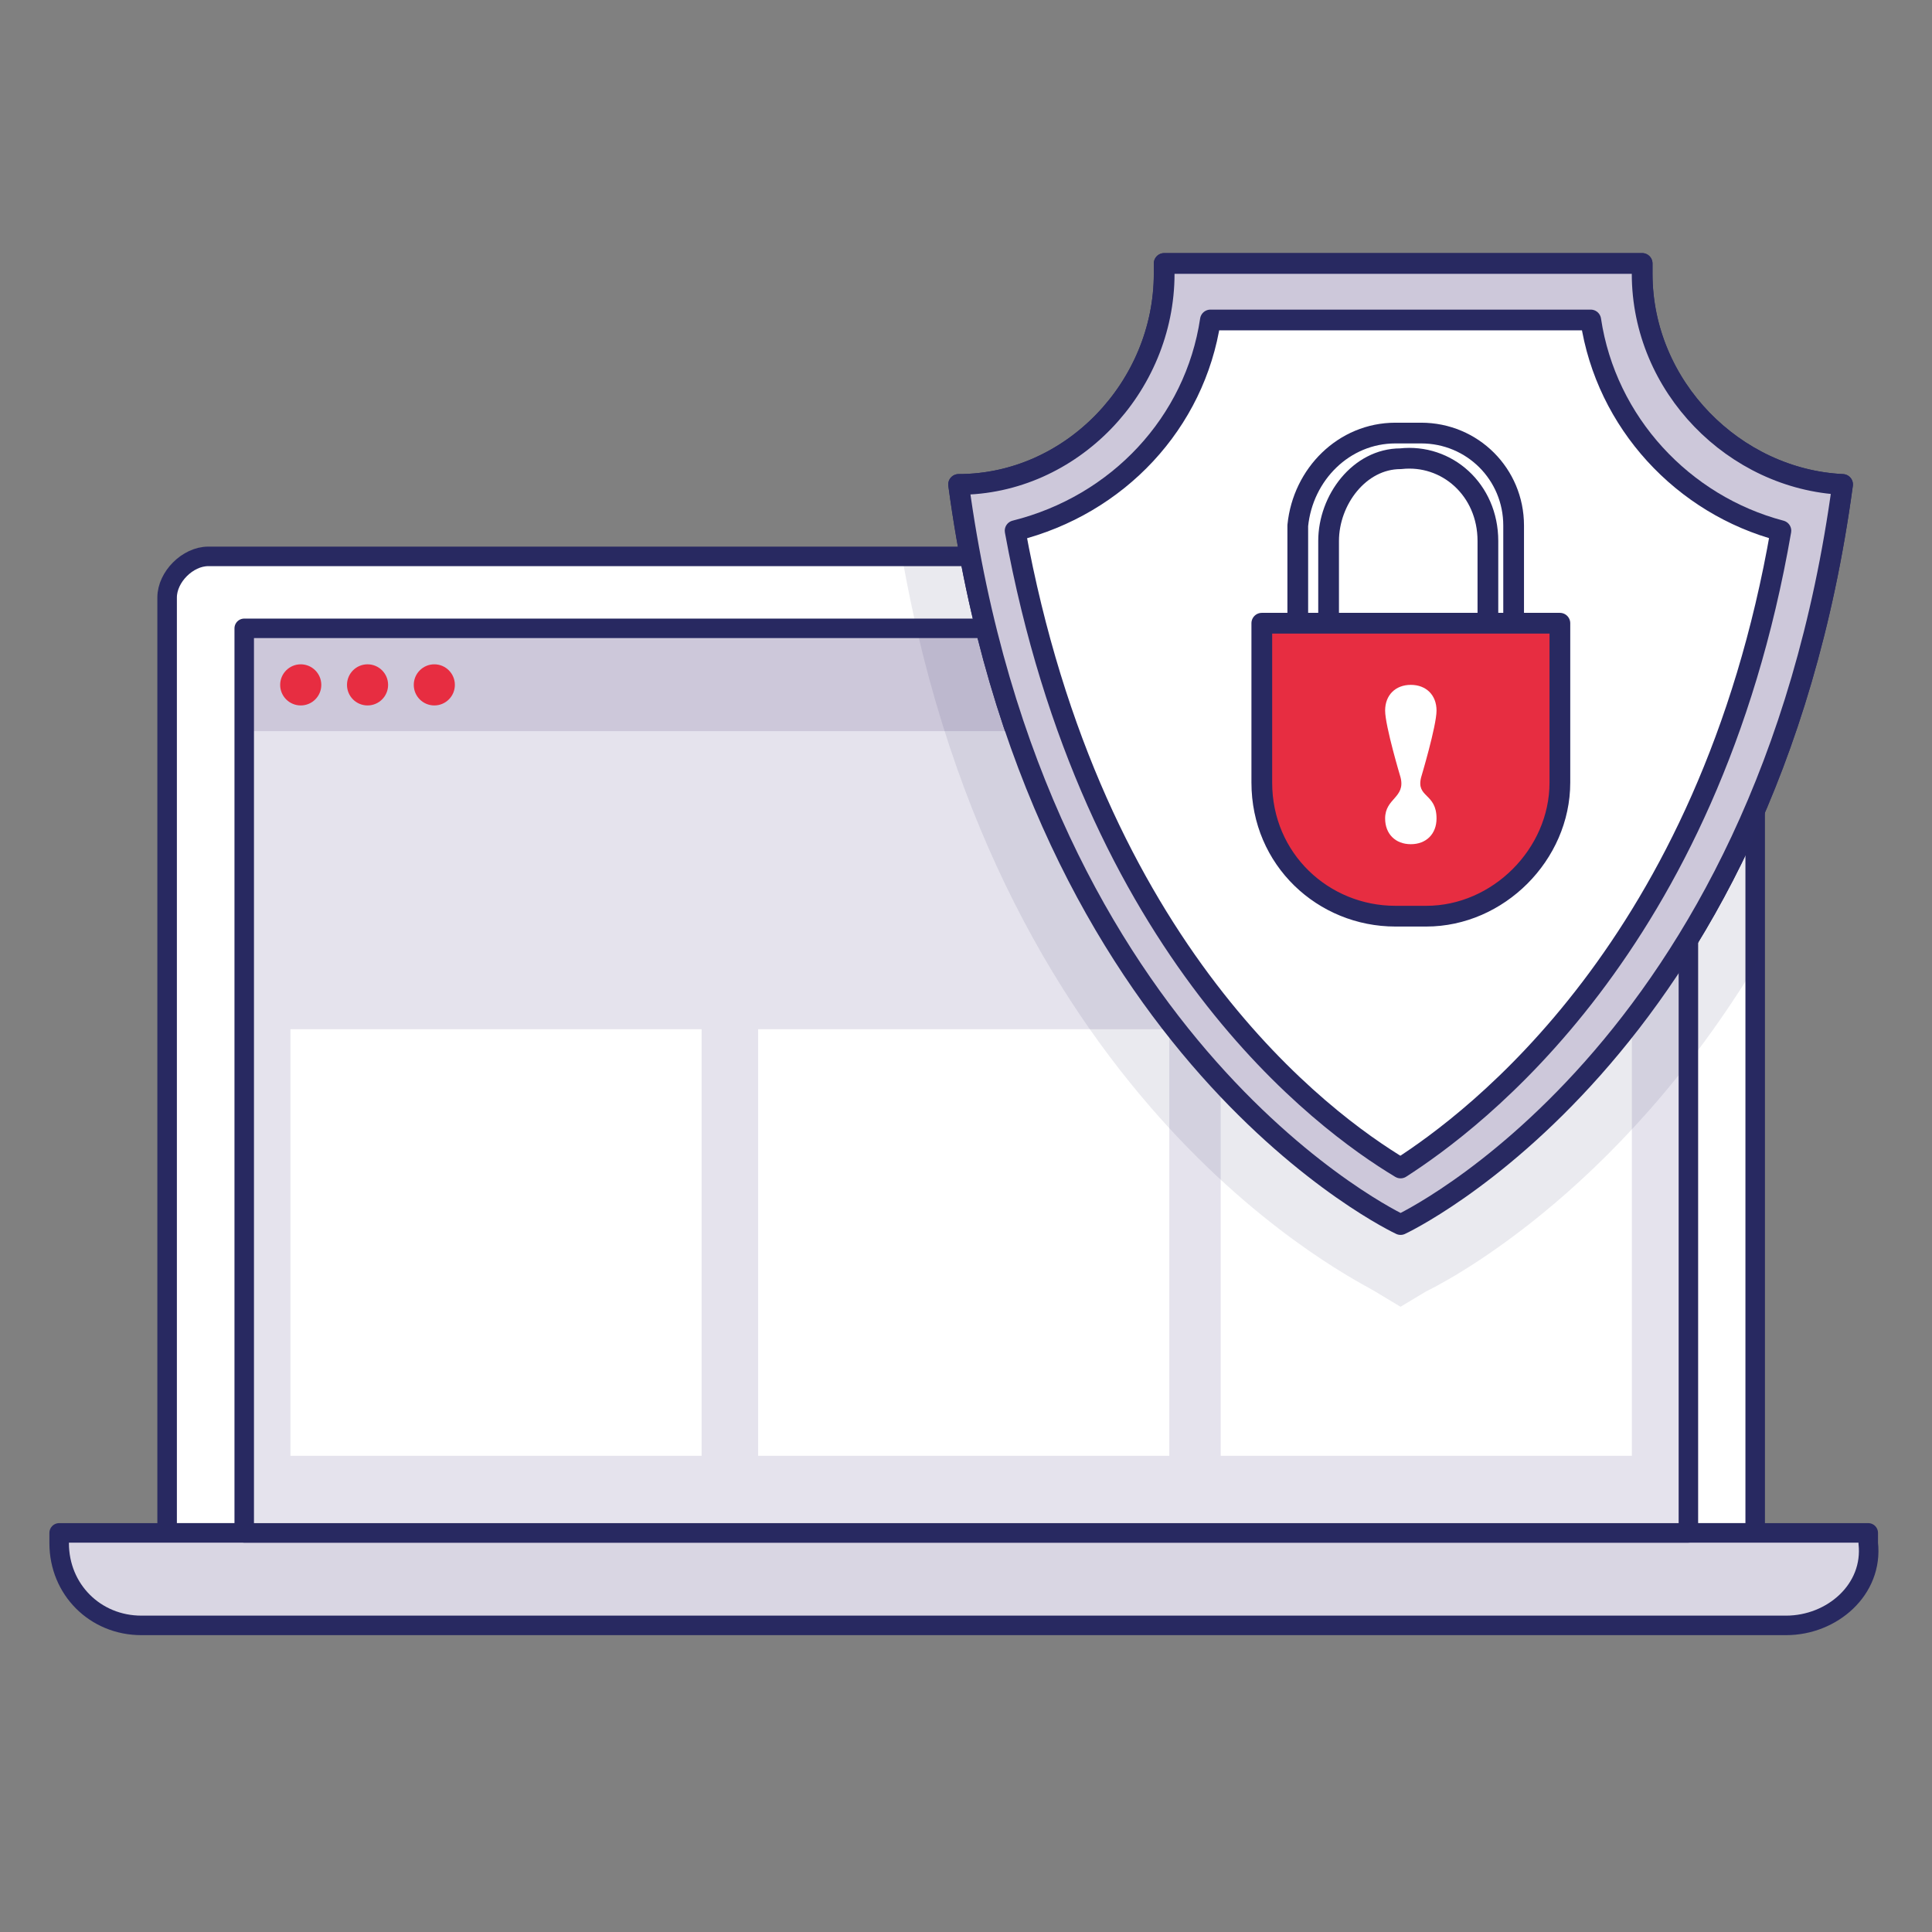 <svg xmlns="http://www.w3.org/2000/svg" width="66" height="66" viewBox="0 0 66 66" fill="none"><rect x="0" y="0" width="66" height="66" fill="#808080" stroke="none"/><path d="M60.136 52.366H5.709V20.412C5.709 19.71 6.411 19.007 7.114 19.007H58.556C59.258 19.007 59.96 19.71 59.96 20.412V52.366H60.136Z" fill="white" stroke="#282961" stroke-width="0.667" stroke-miterlimit="10" stroke-linejoin="round"></path><path d="M57.678 21.465H8.343V52.366H57.678V21.465Z" fill="#CDC8DA"></path><path d="M61.013 55.526H4.831C3.25 55.526 2.021 54.297 2.021 52.717V52.366H63.822V52.717C63.998 54.297 62.593 55.526 61.013 55.526Z" fill="#D9D6E3" stroke="#282961" stroke-width="0.667" stroke-miterlimit="10" stroke-linejoin="round"></path><path d="M56.098 9.351C56.098 9.176 56.098 9.176 56.098 9H39.77C39.77 9.176 39.77 9.176 39.77 9.351C39.77 13.214 36.61 16.549 32.747 16.549C35.381 36.038 47.846 41.832 47.846 41.832C47.846 41.832 60.312 36.038 62.945 16.549C59.258 16.374 56.098 13.214 56.098 9.351Z" fill="white" stroke="#282961" stroke-width="0.708" stroke-miterlimit="10" stroke-linejoin="round"></path><path d="M57.678 24.977H8.343V52.191H57.678V24.977Z" fill="#E5E3ED"></path><path d="M23.968 35.16H9.922V49.732H23.968V35.16Z" fill="white"></path><path d="M39.945 35.16H25.899V49.732H39.945V35.16Z" fill="white"></path><path d="M55.747 35.16H41.701V49.732H55.747V35.16Z" fill="white"></path><path opacity="0.1" d="M60.135 19.71C60.135 19.358 59.784 19.007 59.432 19.007H30.814C34.15 37.969 46.44 43.763 46.967 44.114L47.845 44.641L48.723 44.114C49.074 43.938 55.219 40.954 60.135 32.702V19.71Z" fill="#282961"></path><path d="M57.678 21.465H8.343V52.366H57.678V21.465Z" stroke="#282961" stroke-width="0.666" stroke-miterlimit="10" stroke-linejoin="round"></path><path d="M56.098 9.351C56.098 9.176 56.098 9.176 56.098 9H39.77C39.77 9.176 39.77 9.176 39.77 9.351C39.77 13.214 36.61 16.549 32.747 16.549C35.381 36.038 47.846 41.832 47.846 41.832C47.846 41.832 60.312 36.038 62.945 16.549C59.258 16.374 56.098 13.214 56.098 9.351Z" fill="#CDC8DA" stroke="#282961" stroke-width="0.708" stroke-miterlimit="10" stroke-linejoin="round"></path><path d="M47.846 39.9C45.212 38.32 37.311 32.526 34.678 18.13C38.189 17.252 40.823 14.443 41.349 10.931H54.342C54.868 14.443 57.502 17.252 60.838 18.13C58.38 32.351 50.303 38.32 47.846 39.9Z" fill="white" stroke="#282961" stroke-width="0.708" stroke-miterlimit="10" stroke-linejoin="round"></path><path d="M47.67 14.794H48.548C50.303 14.794 51.708 16.198 51.708 17.954V21.817C51.708 22.343 51.357 22.695 50.83 22.695H45.212C44.685 22.695 44.334 22.343 44.334 21.817V17.954C44.51 16.198 45.914 14.794 47.67 14.794Z" fill="white" stroke="#282961" stroke-width="0.708" stroke-miterlimit="10" stroke-linejoin="round"></path><path d="M45.387 21.816V18.481C45.387 17.076 46.44 15.671 47.845 15.671C49.425 15.496 50.829 16.725 50.829 18.481V21.816H45.387Z" fill="white" stroke="#282961" stroke-width="0.708" stroke-miterlimit="10" stroke-linejoin="round"></path><path d="M48.723 31.298H47.669C45.211 31.298 43.105 29.366 43.105 26.733V21.29H53.288V26.733C53.288 29.191 51.181 31.298 48.723 31.298Z" fill="#E72D41" stroke="#282961" stroke-width="0.708" stroke-miterlimit="10" stroke-linejoin="round"></path><path d="M48.196 28.839C47.669 28.839 47.318 28.488 47.318 27.961C47.318 27.259 48.021 27.259 47.845 26.557C47.845 26.557 47.318 24.801 47.318 24.274C47.318 23.748 47.669 23.396 48.196 23.396C48.723 23.396 49.074 23.748 49.074 24.274C49.074 24.801 48.547 26.557 48.547 26.557C48.372 27.259 49.074 27.084 49.074 27.961C49.074 28.488 48.723 28.839 48.196 28.839Z" fill="white"></path><path d="M10.274 24.099C10.661 24.099 10.976 23.785 10.976 23.397C10.976 23.009 10.661 22.694 10.274 22.694C9.886 22.694 9.571 23.009 9.571 23.397C9.571 23.785 9.886 24.099 10.274 24.099Z" fill="#E72D41"></path><path d="M12.556 24.099C12.944 24.099 13.258 23.785 13.258 23.397C13.258 23.009 12.944 22.694 12.556 22.694C12.168 22.694 11.854 23.009 11.854 23.397C11.854 23.785 12.168 24.099 12.556 24.099Z" fill="#E72D41"></path><path d="M14.837 24.099C15.225 24.099 15.539 23.785 15.539 23.397C15.539 23.009 15.225 22.694 14.837 22.694C14.449 22.694 14.135 23.009 14.135 23.397C14.135 23.785 14.449 24.099 14.837 24.099Z" fill="#E72D41"></path></svg>